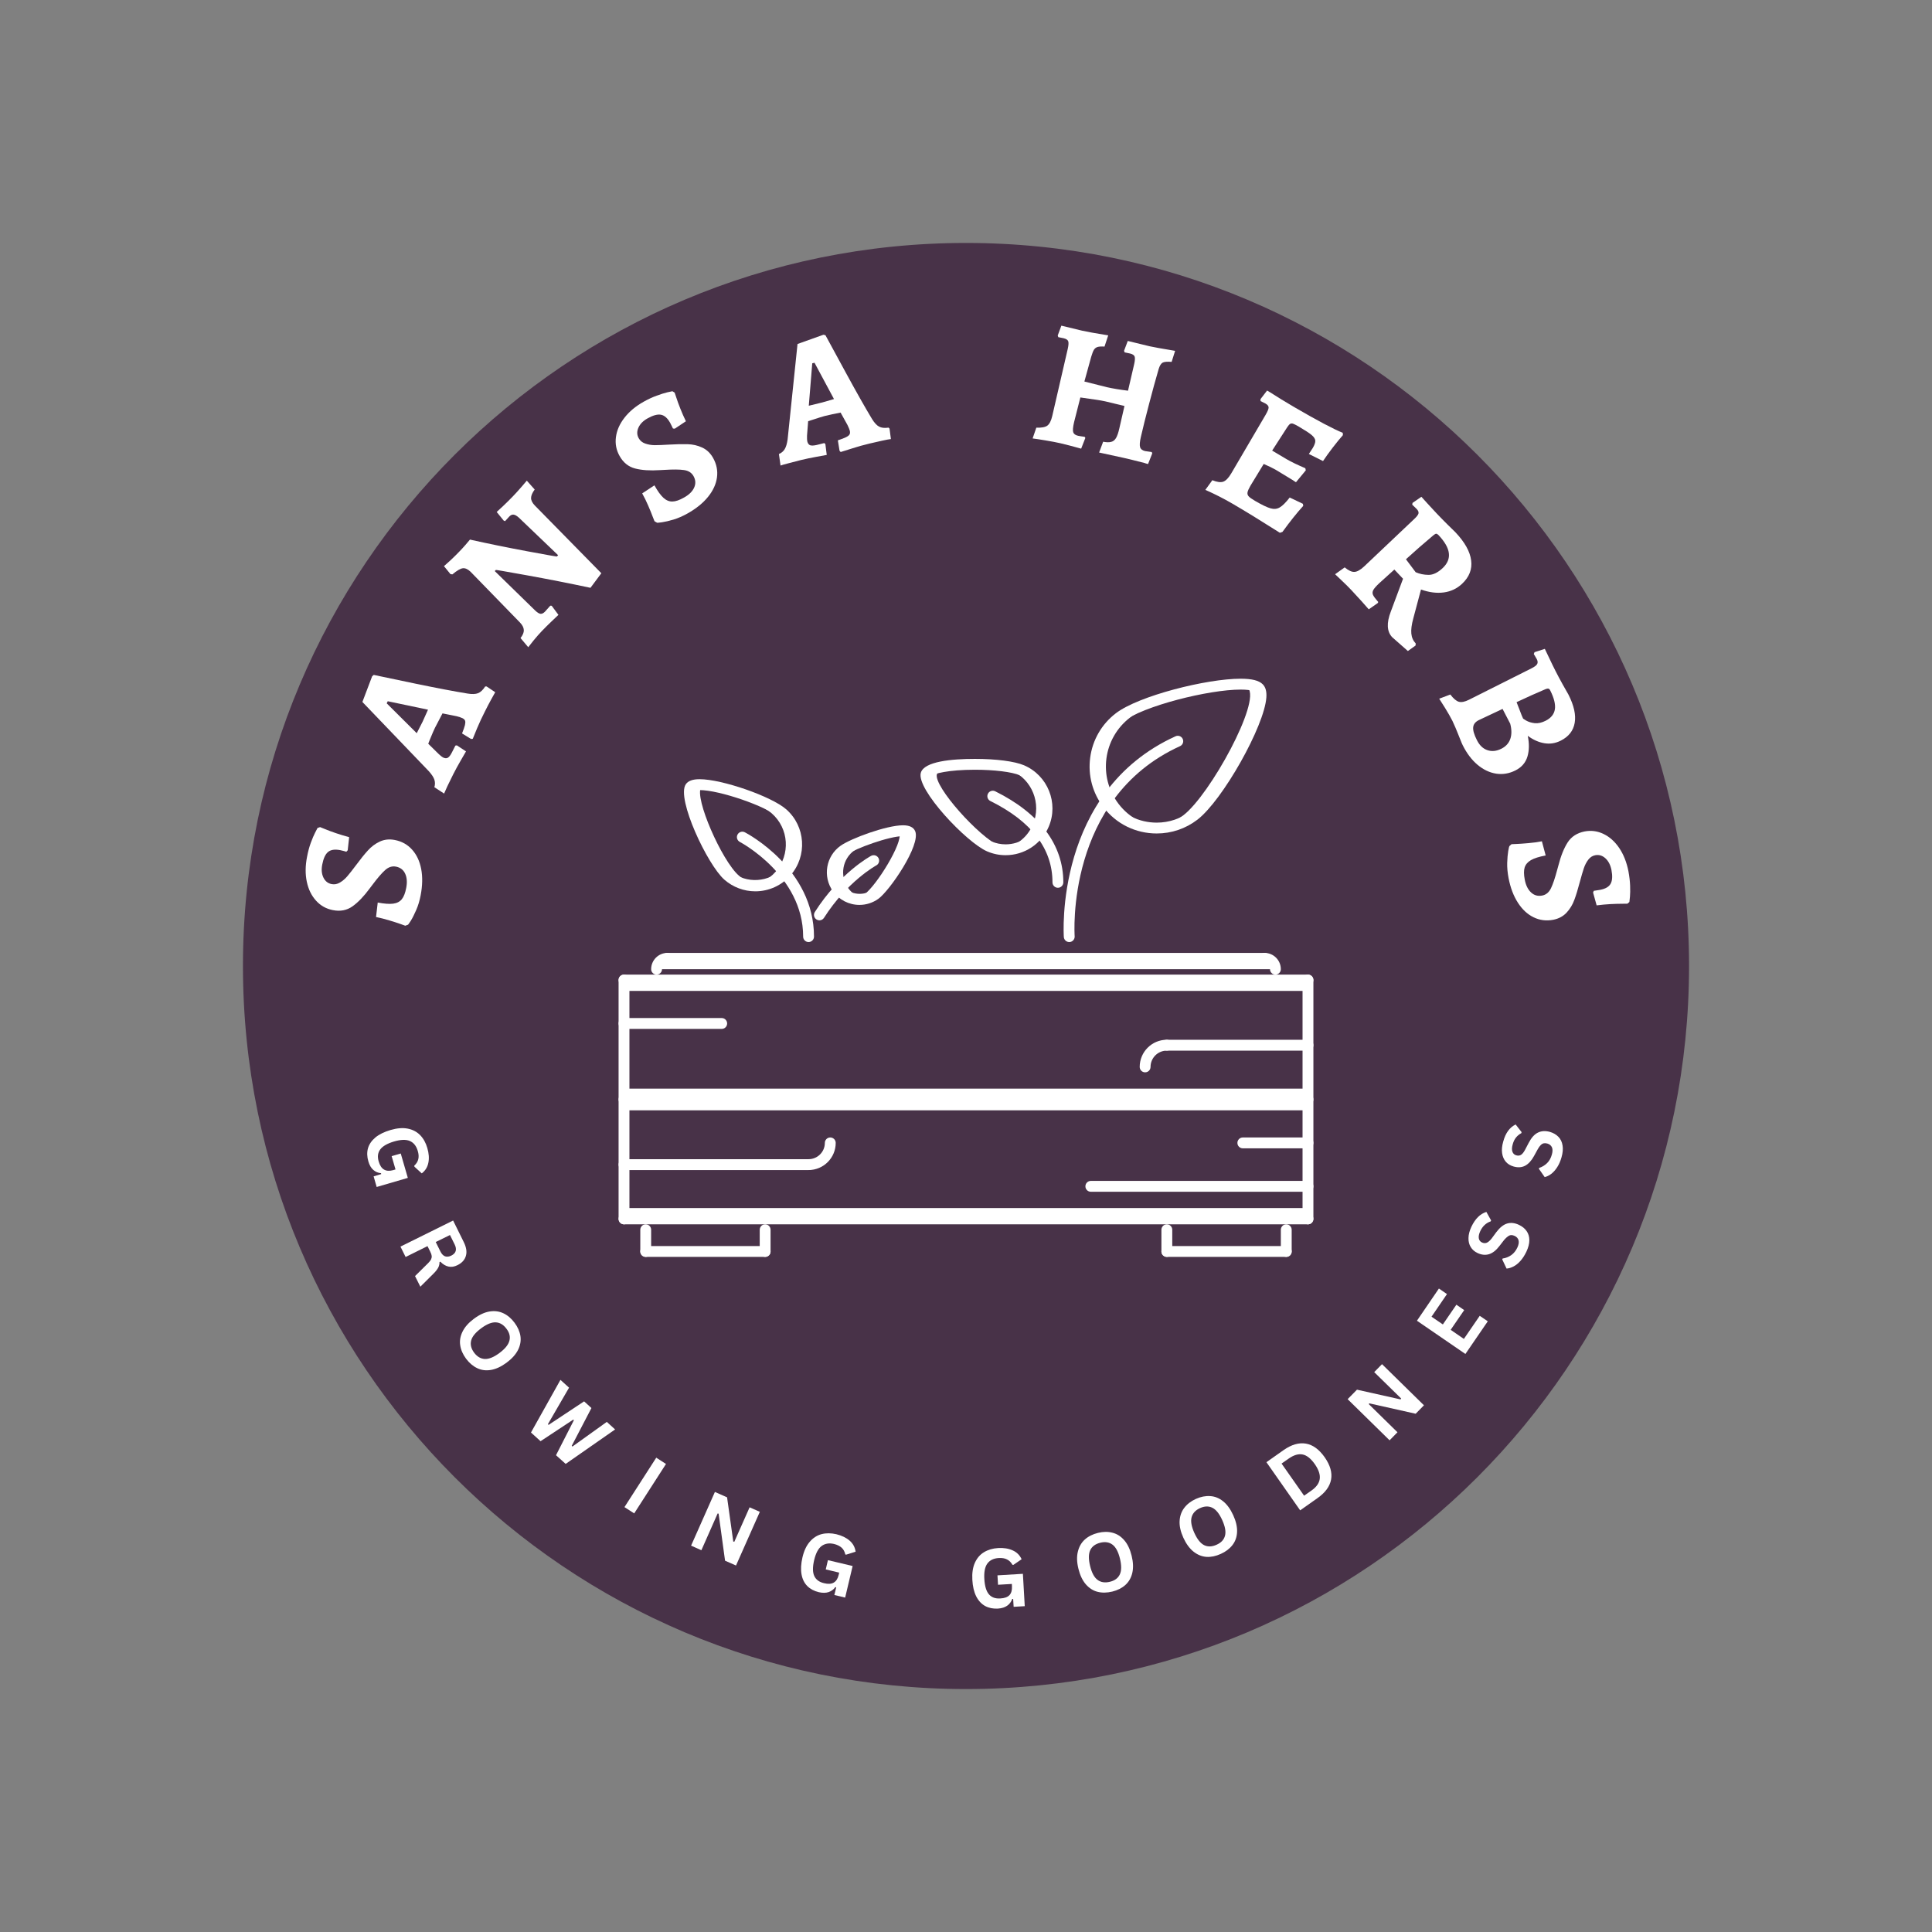 <?xml version="1.0" encoding="UTF-8"?> <svg xmlns="http://www.w3.org/2000/svg" xmlns:xlink="http://www.w3.org/1999/xlink" width="500" zoomAndPan="magnify" viewBox="0 0 375 375" height="500" preserveAspectRatio="xMidYMid meet" version="1.0"><rect x="0" y="0" width="375" height="375" fill="#808080" stroke="none"/><defs><g></g><clipPath id="c1a60c64d0"><path d="M 47.156 47.156 L 327.844 47.156 L 327.844 327.844 L 47.156 327.844 Z M 47.156 47.156 " clip-rule="nonzero"></path></clipPath><clipPath id="7478f52a4c"><path d="M 187.5 47.156 C 109.988 47.156 47.156 109.988 47.156 187.5 C 47.156 265.012 109.988 327.844 187.5 327.844 C 265.012 327.844 327.844 265.012 327.844 187.5 C 327.844 109.988 265.012 47.156 187.5 47.156 Z M 187.5 47.156 " clip-rule="nonzero"></path></clipPath><clipPath id="0374a5cc19"><path d="M 211 131.016 L 246 131.016 L 246 162 L 211 162 Z M 211 131.016 " clip-rule="nonzero"></path></clipPath><clipPath id="1a4699f529"><path d="M 120.055 189 L 255 189 L 255 192 L 120.055 192 Z M 120.055 189 " clip-rule="nonzero"></path></clipPath><clipPath id="dd95673e1a"><path d="M 120.055 235 L 255 235 L 255 238 L 120.055 238 Z M 120.055 235 " clip-rule="nonzero"></path></clipPath><clipPath id="4c3af2c046"><path d="M 120.055 189 L 123 189 L 123 238 L 120.055 238 Z M 120.055 189 " clip-rule="nonzero"></path></clipPath><clipPath id="e04ab287e6"><path d="M 120.055 212 L 255 212 L 255 215 L 120.055 215 Z M 120.055 212 " clip-rule="nonzero"></path></clipPath><clipPath id="6f83224ae2"><path d="M 120.055 197 L 142 197 L 142 200 L 120.055 200 Z M 120.055 197 " clip-rule="nonzero"></path></clipPath><clipPath id="c30993dd0b"><path d="M 120.055 224 L 158 224 L 158 228 L 120.055 228 Z M 120.055 224 " clip-rule="nonzero"></path></clipPath></defs><g clip-path="url(#c1a60c64d0)"><g clip-path="url(#7478f52a4c)"><path fill="#483248" d="M 47.156 47.156 L 327.844 47.156 L 327.844 327.844 L 47.156 327.844 Z M 47.156 47.156 " fill-opacity="1" fill-rule="nonzero"></path></g></g><path fill="#483248" d="M 151.906 157.875 C 155.242 160.805 155.566 165.879 152.641 169.215 C 149.715 172.551 144.637 172.883 141.301 169.953 C 137.965 167.023 132.629 154.84 133.977 152.828 C 135.32 150.816 148.566 154.949 151.906 157.875 Z M 151.906 157.875 " fill-opacity="1" fill-rule="nonzero"></path><path fill="#ffffff" d="M 151.906 157.875 C 148.949 155.285 138.262 151.762 134.898 152.375 C 139.371 152.867 147.316 155.699 149.797 157.875 C 153.137 160.805 153.461 165.879 150.535 169.215 C 149.18 170.758 147.359 171.629 145.469 171.859 C 148.062 172.227 150.785 171.332 152.641 169.215 C 155.566 165.879 155.242 160.805 151.906 157.875 Z M 151.906 157.875 " fill-opacity="1" fill-rule="nonzero"></path><path fill="#ffffff" d="M 143.406 169.953 C 140.074 167.023 134.738 154.84 136.086 152.828 C 136.238 152.598 136.566 152.457 137.008 152.375 C 135.457 152.207 134.324 152.312 133.977 152.828 C 132.629 154.84 137.965 167.023 141.301 169.953 C 143.09 171.523 145.383 172.129 147.574 171.859 C 146.082 171.648 144.625 171.023 143.406 169.953 Z M 143.406 169.953 " fill-opacity="1" fill-rule="nonzero"></path><path fill="#483248" d="M 169.855 173.621 C 167.48 175.301 164.191 174.734 162.512 172.359 C 160.832 169.984 161.395 166.699 163.77 165.016 C 166.145 163.336 175.898 159.977 176.66 161.734 C 177.422 163.492 172.23 171.938 169.855 173.621 Z M 169.855 173.621 " fill-opacity="1" fill-rule="nonzero"></path><path fill="#ffffff" d="M 176.66 161.734 C 176.434 161.211 175.402 161.148 174.016 161.352 C 174.277 161.434 174.473 161.547 174.555 161.734 C 175.316 163.492 170.121 171.938 167.746 173.621 C 167.137 174.051 166.465 174.328 165.777 174.473 C 167.148 174.746 168.625 174.492 169.855 173.621 C 172.23 171.938 177.422 163.492 176.66 161.734 Z M 176.66 161.734 " fill-opacity="1" fill-rule="nonzero"></path><path fill="#ffffff" d="M 164.617 172.359 C 162.938 169.984 163.5 166.699 165.879 165.016 C 167.547 163.836 172.848 161.836 176.121 161.352 C 173.91 160.68 165.895 163.516 163.77 165.016 C 161.395 166.699 160.832 169.984 162.512 172.359 C 163.762 174.125 165.898 174.887 167.887 174.473 C 166.613 174.215 165.426 173.504 164.617 172.359 Z M 164.617 172.359 " fill-opacity="1" fill-rule="nonzero"></path><path fill="#ffffff" d="M 247.555 188.121 C 247.555 186.957 246.613 186.012 245.445 186.012 L 129.547 186.012 C 128.383 186.012 127.441 186.957 127.441 188.121 L 127.441 190.227 L 247.555 190.227 Z M 247.555 188.121 " fill-opacity="1" fill-rule="nonzero"></path><path fill="#483248" d="M 121.121 190.227 L 253.875 190.227 L 253.875 213.406 L 121.121 213.406 Z M 121.121 190.227 " fill-opacity="1" fill-rule="nonzero"></path><path fill="#483248" d="M 121.121 213.406 L 253.875 213.406 L 253.875 236.586 L 121.121 236.586 Z M 121.121 213.406 " fill-opacity="1" fill-rule="nonzero"></path><path fill="#483248" d="M 231.777 158.262 C 226.539 162.273 219.031 161.285 215.012 156.043 C 210.996 150.801 211.988 143.297 217.23 139.277 C 222.473 135.262 241.801 131.016 244.352 133.562 C 246.895 136.105 237.02 154.242 231.777 158.262 Z M 231.777 158.262 " fill-opacity="1" fill-rule="nonzero"></path><path fill="#ffffff" d="M 244.352 133.562 C 243.695 132.91 241.934 132.707 239.594 132.828 C 240.855 132.902 241.809 133.129 242.242 133.562 C 244.785 136.105 234.914 154.242 229.668 158.262 C 227.816 159.68 225.676 160.441 223.512 160.645 C 226.371 160.883 229.32 160.141 231.777 158.262 C 237.02 154.242 246.895 136.105 244.352 133.562 Z M 244.352 133.562 " fill-opacity="1" fill-rule="nonzero"></path><path fill="#ffffff" d="M 217.121 156.043 C 213.105 150.801 214.098 143.297 219.34 139.277 C 223.238 136.293 234.918 133.184 241.699 132.828 C 235.578 132.473 221.574 135.949 217.23 139.277 C 211.988 143.297 210.996 150.801 215.012 156.043 C 217.609 159.43 221.664 161.012 225.621 160.645 C 222.379 160.371 219.258 158.828 217.121 156.043 Z M 217.121 156.043 " fill-opacity="1" fill-rule="nonzero"></path><path fill="#483248" d="M 198.352 149.512 C 202.434 151.262 204.324 155.984 202.578 160.062 C 200.832 164.141 196.109 166.035 192.027 164.289 C 187.945 162.539 179.09 152.621 179.742 150.289 C 180.395 147.957 194.27 147.77 198.352 149.512 Z M 198.352 149.512 " fill-opacity="1" fill-rule="nonzero"></path><path fill="#ffffff" d="M 198.352 149.512 C 196.375 148.668 192.102 148.285 188.145 148.367 C 191.43 148.438 194.617 148.82 196.242 149.512 C 200.328 151.262 202.219 155.984 200.473 160.062 C 199.32 162.758 196.859 164.469 194.156 164.836 C 197.633 165.289 201.133 163.445 202.578 160.062 C 204.324 155.984 202.434 151.262 198.352 149.512 Z M 198.352 149.512 " fill-opacity="1" fill-rule="nonzero"></path><path fill="#ffffff" d="M 194.133 164.289 C 190.055 162.539 181.195 152.621 181.848 150.289 C 182.188 149.09 186.039 148.461 190.254 148.367 C 185.305 148.266 180.137 148.891 179.742 150.289 C 179.09 152.621 187.945 162.539 192.027 164.289 C 193.414 164.883 194.867 165.027 196.262 164.836 C 195.547 164.746 194.828 164.586 194.133 164.289 Z M 194.133 164.289 " fill-opacity="1" fill-rule="nonzero"></path><path fill="#483248" d="M 125.332 236.586 L 148.516 236.586 L 148.516 242.906 L 125.332 242.906 Z M 125.332 236.586 " fill-opacity="1" fill-rule="nonzero"></path><path fill="#483248" d="M 226.48 236.586 L 249.66 236.586 L 249.66 242.906 L 226.48 242.906 Z M 226.48 236.586 " fill-opacity="1" fill-rule="nonzero"></path><path fill="#483248" d="M 127.441 188.121 L 247.555 188.121 L 247.555 190.227 L 127.441 190.227 Z M 127.441 188.121 " fill-opacity="1" fill-rule="nonzero"></path><path fill="#ffffff" d="M 121.121 190.227 L 253.875 190.227 L 253.875 192.336 L 121.121 192.336 Z M 121.121 190.227 " fill-opacity="1" fill-rule="nonzero"></path><path fill="#ffffff" d="M 121.121 211.301 L 253.875 211.301 L 253.875 213.406 L 121.121 213.406 Z M 121.121 211.301 " fill-opacity="1" fill-rule="nonzero"></path><path fill="#ffffff" d="M 121.121 213.406 L 253.875 213.406 L 253.875 215.512 L 121.121 215.512 Z M 121.121 213.406 " fill-opacity="1" fill-rule="nonzero"></path><path fill="#ffffff" d="M 121.121 234.48 L 253.875 234.48 L 253.875 236.586 L 121.121 236.586 Z M 121.121 234.48 " fill-opacity="1" fill-rule="nonzero"></path><path fill="#ffffff" d="M 207.539 182.852 C 206.992 182.852 206.531 182.434 206.488 181.879 C 206.469 181.598 204.598 153.625 228.172 142.91 C 228.703 142.668 229.324 142.902 229.566 143.43 C 229.809 143.961 229.574 144.586 229.043 144.828 C 206.797 154.941 208.57 181.449 208.59 181.719 C 208.633 182.297 208.199 182.805 207.621 182.852 C 207.594 182.852 207.566 182.852 207.539 182.852 Z M 207.539 182.852 " fill-opacity="1" fill-rule="nonzero"></path><g clip-path="url(#0374a5cc19)"><path fill="#ffffff" d="M 224.516 161.777 C 220.426 161.777 216.66 159.922 214.18 156.684 C 212.062 153.926 211.148 150.508 211.605 147.062 C 212.059 143.617 213.832 140.555 216.59 138.441 C 221.012 135.055 234.191 131.738 240.801 131.738 C 242.996 131.738 244.359 132.082 245.094 132.816 C 245.648 133.367 245.879 134.199 245.801 135.355 C 245.434 140.93 237.301 155.352 232.418 159.098 C 230.125 160.852 227.395 161.777 224.516 161.777 Z M 240.801 133.848 C 234.633 133.848 221.93 137.004 217.875 140.117 C 215.562 141.887 214.078 144.453 213.695 147.34 C 213.312 150.227 214.078 153.09 215.848 155.402 C 217.93 158.117 221.09 159.672 224.516 159.672 C 226.926 159.672 229.219 158.895 231.137 157.426 C 235.414 154.148 243.027 140.844 243.668 135.523 C 243.785 134.562 243.602 134.309 243.602 134.305 C 243.586 134.289 243.117 133.848 240.801 133.848 Z M 240.801 133.848 " fill-opacity="1" fill-rule="nonzero"></path></g><path fill="#ffffff" d="M 195.188 165.992 C 193.957 165.992 192.754 165.746 191.613 165.258 C 187.594 163.535 177.836 153.211 178.727 150.008 C 179.355 147.77 184.781 147.301 189.223 147.301 C 193.371 147.301 196.938 147.766 198.766 148.543 C 203.375 150.52 205.52 155.871 203.551 160.48 C 202.113 163.828 198.832 165.992 195.188 165.992 Z M 189.223 149.406 C 184.113 149.406 181.125 150.16 180.715 150.668 C 180.582 152.254 188.367 161.574 192.441 163.324 C 193.316 163.695 194.242 163.887 195.188 163.887 C 197.988 163.887 200.508 162.223 201.609 159.648 C 203.125 156.109 201.477 152 197.938 150.48 C 196.41 149.828 192.984 149.406 189.223 149.406 Z M 189.223 149.406 " fill-opacity="1" fill-rule="nonzero"></path><path fill="#ffffff" d="M 205.336 172.316 C 204.754 172.316 204.285 171.844 204.285 171.262 C 204.285 164.75 200.227 159.438 192.23 155.477 C 191.707 155.215 191.496 154.586 191.754 154.066 C 192.016 153.543 192.648 153.332 193.164 153.586 C 201.816 157.875 206.391 163.988 206.391 171.262 C 206.391 171.844 205.918 172.316 205.336 172.316 Z M 205.336 172.316 " fill-opacity="1" fill-rule="nonzero"></path><g clip-path="url(#1a4699f529)"><path fill="#ffffff" d="M 253.875 191.281 L 121.121 191.281 C 120.539 191.281 120.066 190.809 120.066 190.227 C 120.066 189.645 120.539 189.172 121.121 189.172 L 253.875 189.172 C 254.457 189.172 254.93 189.645 254.93 190.227 C 254.93 190.809 254.457 191.281 253.875 191.281 Z M 253.875 191.281 " fill-opacity="1" fill-rule="nonzero"></path></g><g clip-path="url(#dd95673e1a)"><path fill="#ffffff" d="M 253.875 237.641 L 121.121 237.641 C 120.539 237.641 120.066 237.168 120.066 236.586 C 120.066 236.004 120.539 235.531 121.121 235.531 L 253.875 235.531 C 254.457 235.531 254.93 236.004 254.93 236.586 C 254.93 237.168 254.457 237.641 253.875 237.641 Z M 253.875 237.641 " fill-opacity="1" fill-rule="nonzero"></path></g><g clip-path="url(#4c3af2c046)"><path fill="#ffffff" d="M 121.121 237.641 C 120.539 237.641 120.066 237.168 120.066 236.586 L 120.066 190.227 C 120.066 189.645 120.539 189.172 121.121 189.172 C 121.703 189.172 122.172 189.645 122.172 190.227 L 122.172 236.586 C 122.172 237.168 121.703 237.641 121.121 237.641 Z M 121.121 237.641 " fill-opacity="1" fill-rule="nonzero"></path></g><path fill="#ffffff" d="M 253.875 237.641 C 253.293 237.641 252.824 237.168 252.824 236.586 L 252.824 190.227 C 252.824 189.645 253.293 189.172 253.875 189.172 C 254.457 189.172 254.93 189.645 254.93 190.227 L 254.93 236.586 C 254.93 237.168 254.457 237.641 253.875 237.641 Z M 253.875 237.641 " fill-opacity="1" fill-rule="nonzero"></path><g clip-path="url(#e04ab287e6)"><path fill="#ffffff" d="M 253.875 214.461 L 121.121 214.461 C 120.539 214.461 120.066 213.988 120.066 213.406 C 120.066 212.824 120.539 212.352 121.121 212.352 L 253.875 212.352 C 254.457 212.352 254.93 212.824 254.93 213.406 C 254.93 213.988 254.457 214.461 253.875 214.461 Z M 253.875 214.461 " fill-opacity="1" fill-rule="nonzero"></path></g><g clip-path="url(#6f83224ae2)"><path fill="#ffffff" d="M 140.086 199.711 L 121.121 199.711 C 120.539 199.711 120.066 199.238 120.066 198.656 C 120.066 198.074 120.539 197.602 121.121 197.602 L 140.086 197.602 C 140.668 197.602 141.137 198.074 141.137 198.656 C 141.137 199.238 140.668 199.711 140.086 199.711 Z M 140.086 199.711 " fill-opacity="1" fill-rule="nonzero"></path></g><path fill="#ffffff" d="M 253.875 203.926 L 226.48 203.926 C 225.898 203.926 225.43 203.453 225.43 202.871 C 225.43 202.289 225.898 201.816 226.48 201.816 L 253.875 201.816 C 254.457 201.816 254.93 202.289 254.93 202.871 C 254.93 203.453 254.457 203.926 253.875 203.926 Z M 253.875 203.926 " fill-opacity="1" fill-rule="nonzero"></path><path fill="#ffffff" d="M 222.266 208.137 C 221.684 208.137 221.215 207.668 221.215 207.086 C 221.215 204.18 223.578 201.816 226.48 201.816 C 227.062 201.816 227.535 202.289 227.535 202.871 C 227.535 203.453 227.062 203.926 226.48 203.926 C 224.738 203.926 223.32 205.34 223.32 207.086 C 223.32 207.668 222.852 208.137 222.266 208.137 Z M 222.266 208.137 " fill-opacity="1" fill-rule="nonzero"></path><g clip-path="url(#c30993dd0b)"><path fill="#ffffff" d="M 156.941 227.105 L 121.121 227.105 C 120.539 227.105 120.066 226.633 120.066 226.051 C 120.066 225.469 120.539 224.996 121.121 224.996 L 156.941 224.996 C 157.523 224.996 157.996 225.469 157.996 226.051 C 157.996 226.633 157.523 227.105 156.941 227.105 Z M 156.941 227.105 " fill-opacity="1" fill-rule="nonzero"></path></g><path fill="#ffffff" d="M 156.941 227.105 C 156.359 227.105 155.891 226.633 155.891 226.051 C 155.891 225.469 156.359 224.996 156.941 224.996 C 158.688 224.996 160.102 223.578 160.102 221.836 C 160.102 221.254 160.574 220.781 161.156 220.781 C 161.738 220.781 162.211 221.254 162.211 221.836 C 162.211 224.742 159.848 227.105 156.941 227.105 Z M 156.941 227.105 " fill-opacity="1" fill-rule="nonzero"></path><path fill="#ffffff" d="M 253.875 231.32 L 211.73 231.32 C 211.148 231.32 210.676 230.848 210.676 230.266 C 210.676 229.684 211.148 229.211 211.73 229.211 L 253.875 229.211 C 254.457 229.211 254.93 229.684 254.93 230.266 C 254.93 230.848 254.457 231.32 253.875 231.32 Z M 253.875 231.32 " fill-opacity="1" fill-rule="nonzero"></path><path fill="#ffffff" d="M 253.875 222.891 L 241.234 222.891 C 240.648 222.891 240.18 222.418 240.18 221.836 C 240.18 221.254 240.648 220.781 241.234 220.781 L 253.875 220.781 C 254.457 220.781 254.93 221.254 254.93 221.836 C 254.93 222.418 254.457 222.891 253.875 222.891 Z M 253.875 222.891 " fill-opacity="1" fill-rule="nonzero"></path><path fill="#ffffff" d="M 125.332 243.961 C 124.75 243.961 124.281 243.488 124.281 242.906 L 124.281 238.695 C 124.281 238.113 124.75 237.641 125.332 237.641 C 125.918 237.641 126.387 238.113 126.387 238.695 L 126.387 242.906 C 126.387 243.488 125.918 243.961 125.332 243.961 Z M 125.332 243.961 " fill-opacity="1" fill-rule="nonzero"></path><path fill="#ffffff" d="M 148.516 243.961 L 125.332 243.961 C 124.75 243.961 124.281 243.488 124.281 242.906 C 124.281 242.324 124.75 241.855 125.332 241.855 L 148.516 241.855 C 149.098 241.855 149.566 242.324 149.566 242.906 C 149.566 243.488 149.098 243.961 148.516 243.961 Z M 148.516 243.961 " fill-opacity="1" fill-rule="nonzero"></path><path fill="#ffffff" d="M 148.516 243.961 C 147.93 243.961 147.461 243.488 147.461 242.906 L 147.461 238.695 C 147.461 238.113 147.93 237.641 148.516 237.641 C 149.098 237.641 149.566 238.113 149.566 238.695 L 149.566 242.906 C 149.566 243.488 149.098 243.961 148.516 243.961 Z M 148.516 243.961 " fill-opacity="1" fill-rule="nonzero"></path><path fill="#ffffff" d="M 226.48 243.961 C 225.898 243.961 225.43 243.488 225.43 242.906 L 225.43 238.695 C 225.43 238.113 225.898 237.641 226.48 237.641 C 227.062 237.641 227.535 238.113 227.535 238.695 L 227.535 242.906 C 227.535 243.488 227.062 243.961 226.48 243.961 Z M 226.48 243.961 " fill-opacity="1" fill-rule="nonzero"></path><path fill="#ffffff" d="M 249.66 243.961 L 226.48 243.961 C 225.898 243.961 225.43 243.488 225.43 242.906 C 225.43 242.324 225.898 241.855 226.48 241.855 L 249.66 241.855 C 250.242 241.855 250.715 242.324 250.715 242.906 C 250.715 243.488 250.242 243.961 249.66 243.961 Z M 249.66 243.961 " fill-opacity="1" fill-rule="nonzero"></path><path fill="#ffffff" d="M 249.66 243.961 C 249.078 243.961 248.609 243.488 248.609 242.906 L 248.609 238.695 C 248.609 238.113 249.078 237.641 249.66 237.641 C 250.242 237.641 250.715 238.113 250.715 238.695 L 250.715 242.906 C 250.715 243.488 250.242 243.961 249.66 243.961 Z M 249.66 243.961 " fill-opacity="1" fill-rule="nonzero"></path><path fill="#ffffff" d="M 245.445 187.066 L 129.547 187.066 C 128.965 187.066 128.496 186.594 128.496 186.012 C 128.496 185.43 128.965 184.957 129.547 184.957 L 245.445 184.957 C 246.031 184.957 246.5 185.43 246.5 186.012 C 246.5 186.594 246.031 187.066 245.445 187.066 Z M 245.445 187.066 " fill-opacity="1" fill-rule="nonzero"></path><path fill="#ffffff" d="M 127.441 189.172 C 126.859 189.172 126.387 188.703 126.387 188.121 C 126.387 186.375 127.805 184.957 129.547 184.957 C 130.129 184.957 130.602 185.43 130.602 186.012 C 130.602 186.594 130.129 187.066 129.547 187.066 C 128.969 187.066 128.496 187.539 128.496 188.121 C 128.496 188.703 128.023 189.172 127.441 189.172 Z M 127.441 189.172 " fill-opacity="1" fill-rule="nonzero"></path><path fill="#ffffff" d="M 247.555 189.172 C 246.973 189.172 246.504 188.703 246.504 188.121 C 246.504 187.539 246.031 187.066 245.449 187.066 C 244.867 187.066 244.395 186.594 244.395 186.012 C 244.395 185.43 244.867 184.957 245.449 184.957 C 247.191 184.957 248.609 186.375 248.609 188.121 C 248.609 188.703 248.137 189.172 247.555 189.172 Z M 247.555 189.172 " fill-opacity="1" fill-rule="nonzero"></path><path fill="#ffffff" d="M 146.602 173.004 C 144.395 173.004 142.266 172.203 140.602 170.746 C 137.316 167.859 131.25 155.008 133.102 152.242 C 133.551 151.57 134.43 151.242 135.793 151.242 C 140.148 151.242 149.73 154.574 152.598 157.082 C 156.367 160.387 156.738 166.145 153.434 169.91 C 151.711 171.879 149.219 173.004 146.602 173.004 Z M 135.793 153.352 C 135.008 153.352 134.789 153.488 134.785 153.488 C 134.164 154.961 138.66 166.234 141.996 169.164 C 144.781 171.605 149.406 171.301 151.848 168.52 C 154.391 165.629 154.102 161.203 151.211 158.664 C 148.715 156.48 139.637 153.352 135.793 153.352 Z M 135.793 153.352 " fill-opacity="1" fill-rule="nonzero"></path><path fill="#ffffff" d="M 156.941 182.852 C 156.359 182.852 155.891 182.379 155.891 181.797 C 155.891 169.934 143.727 163.484 143.602 163.418 C 143.086 163.148 142.883 162.516 143.152 161.996 C 143.422 161.48 144.055 161.281 144.574 161.547 C 145.121 161.832 157.996 168.664 157.996 181.797 C 157.996 182.379 157.523 182.852 156.941 182.852 Z M 156.941 182.852 " fill-opacity="1" fill-rule="nonzero"></path><path fill="#ffffff" d="M 166.816 175.641 C 164.766 175.641 162.836 174.645 161.652 172.969 C 159.637 170.121 160.316 166.168 163.16 164.156 C 165.176 162.734 172.055 160.188 175.281 160.188 C 176.516 160.188 177.305 160.566 177.629 161.316 C 178.789 163.992 172.676 172.914 170.461 174.48 C 169.387 175.238 168.129 175.641 166.816 175.641 Z M 175.281 162.293 C 172.598 162.293 166.098 164.66 164.379 165.875 C 162.484 167.219 162.031 169.855 163.371 171.754 C 164.664 173.582 167.414 174.059 169.246 172.762 C 171.422 171.219 175.57 164.129 175.688 162.32 C 175.598 162.305 175.465 162.293 175.281 162.293 Z M 175.281 162.293 " fill-opacity="1" fill-rule="nonzero"></path><path fill="#ffffff" d="M 159.051 178.637 C 158.855 178.637 158.66 178.582 158.484 178.473 C 157.992 178.16 157.848 177.508 158.16 177.016 C 162.996 169.43 168.844 166.25 169.09 166.117 C 169.605 165.844 170.242 166.039 170.516 166.551 C 170.789 167.062 170.598 167.703 170.082 167.977 C 170.027 168.004 164.457 171.055 159.938 178.148 C 159.738 178.465 159.398 178.637 159.051 178.637 Z M 159.051 178.637 " fill-opacity="1" fill-rule="nonzero"></path><g fill="#ffffff" fill-opacity="1"><g transform="translate(79.77, 181.197)"><g><path d="M 1.875 -7.406 C 1.676 -6.363 1.391 -5.414 1.016 -4.562 C 0.648 -3.719 0.301 -3.023 -0.031 -2.484 C -0.375 -1.953 -0.562 -1.691 -0.594 -1.703 L -1.109 -1.516 C -1.266 -1.566 -1.598 -1.688 -2.109 -1.875 C -2.629 -2.062 -3.328 -2.285 -4.203 -2.547 C -5.086 -2.816 -5.945 -3.035 -6.781 -3.203 L -6.453 -6.016 C -5.18 -5.773 -4.18 -5.703 -3.453 -5.797 C -2.734 -5.891 -2.176 -6.176 -1.781 -6.656 C -1.395 -7.133 -1.109 -7.867 -0.922 -8.859 C -0.711 -9.953 -0.781 -10.867 -1.125 -11.609 C -1.469 -12.359 -2.062 -12.816 -2.906 -12.984 C -3.656 -13.129 -4.359 -12.906 -5.016 -12.312 C -5.672 -11.727 -6.488 -10.781 -7.469 -9.469 C -7.539 -9.383 -7.723 -9.145 -8.016 -8.75 C -9.141 -7.219 -10.25 -6.062 -11.344 -5.281 C -12.445 -4.5 -13.723 -4.254 -15.172 -4.547 C -16.461 -4.797 -17.547 -5.406 -18.422 -6.375 C -19.305 -7.344 -19.906 -8.566 -20.219 -10.047 C -20.531 -11.535 -20.516 -13.148 -20.172 -14.891 C -19.984 -15.898 -19.738 -16.812 -19.438 -17.625 C -19.133 -18.445 -18.859 -19.098 -18.609 -19.578 C -18.359 -20.066 -18.203 -20.367 -18.141 -20.484 L -17.641 -20.656 C -17.516 -20.602 -17.18 -20.469 -16.641 -20.25 C -16.109 -20.031 -15.422 -19.773 -14.578 -19.484 C -13.742 -19.203 -12.883 -18.941 -12 -18.703 L -12.281 -16.156 L -12.547 -15.875 C -12.617 -15.895 -12.758 -15.938 -12.969 -16 C -13.176 -16.062 -13.438 -16.125 -13.75 -16.188 C -14.781 -16.383 -15.555 -16.27 -16.078 -15.844 C -16.609 -15.414 -16.988 -14.602 -17.219 -13.406 C -17.414 -12.438 -17.344 -11.594 -17 -10.875 C -16.656 -10.156 -16.117 -9.727 -15.391 -9.594 C -14.848 -9.488 -14.316 -9.586 -13.797 -9.891 C -13.273 -10.203 -12.801 -10.602 -12.375 -11.094 C -11.945 -11.594 -11.367 -12.328 -10.641 -13.297 C -9.797 -14.441 -9.039 -15.379 -8.375 -16.109 C -7.719 -16.848 -6.945 -17.426 -6.062 -17.844 C -5.176 -18.258 -4.203 -18.363 -3.141 -18.156 C -1.785 -17.895 -0.664 -17.27 0.219 -16.281 C 1.102 -15.301 1.691 -14.047 1.984 -12.516 C 2.273 -10.992 2.238 -9.289 1.875 -7.406 Z M 1.875 -7.406 "></path></g></g></g><g fill="#ffffff" fill-opacity="1"><g transform="translate(86.263, 153.672)"><g><path d="M 5.172 -10.234 L 3.422 -11.312 C 3.711 -12.039 3.898 -12.582 3.984 -12.938 C 4.066 -13.301 4.078 -13.578 4.016 -13.766 C 3.953 -13.961 3.785 -14.129 3.516 -14.266 C 3.266 -14.391 2.879 -14.52 2.359 -14.656 L -0.375 -15.203 C -0.938 -14.148 -1.426 -13.211 -1.844 -12.391 C -2.031 -12.016 -2.375 -11.219 -2.875 -10 L -3.141 -9.312 L -1.141 -7.344 C -0.754 -6.977 -0.469 -6.75 -0.281 -6.656 C 0.094 -6.469 0.406 -6.445 0.656 -6.594 C 0.914 -6.738 1.18 -7.082 1.453 -7.625 L 2.125 -8.953 L 2.406 -9 L 4.188 -7.828 C 4.02 -7.547 3.672 -6.941 3.141 -6.016 C 2.609 -5.098 2.133 -4.227 1.719 -3.406 C 1.281 -2.539 0.895 -1.754 0.562 -1.047 C 0.238 -0.348 0.031 0.117 -0.062 0.359 L -1.953 -0.875 C -1.797 -1.383 -1.797 -1.875 -1.953 -2.344 C -2.109 -2.812 -2.469 -3.359 -3.031 -3.984 L -15.922 -17.422 L -14.031 -22.406 L -13.719 -22.672 C -12.383 -22.379 -9.648 -21.805 -5.516 -20.953 C -1.379 -20.098 1.969 -19.461 4.531 -19.047 C 5.383 -18.91 6.051 -18.938 6.531 -19.125 C 7.02 -19.32 7.477 -19.754 7.906 -20.422 L 8.172 -20.438 L 9.859 -19.312 C 9.703 -19.051 9.426 -18.555 9.031 -17.828 C 8.633 -17.098 8.242 -16.348 7.859 -15.578 C 7.305 -14.492 6.801 -13.41 6.344 -12.328 C 5.895 -11.254 5.613 -10.566 5.5 -10.266 Z M -4.234 -13.594 C -4.129 -13.812 -3.781 -14.586 -3.188 -15.922 L -11 -17.562 L -11.203 -17.156 L -5.375 -11.359 Z M -4.234 -13.594 "></path></g></g></g><g fill="#ffffff" fill-opacity="1"><g transform="translate(101.236, 126.546)"><g><path d="M 13.375 -12.453 C 9.219 -13.336 5.113 -14.145 1.062 -14.875 C -2.988 -15.602 -5.004 -15.953 -4.984 -15.922 L -5.203 -15.703 L 2.625 -8.062 C 3.051 -7.656 3.398 -7.438 3.672 -7.406 C 3.953 -7.375 4.242 -7.516 4.547 -7.828 L 5.578 -8.984 L 5.844 -8.969 L 7.156 -7.203 C 6.926 -6.984 6.488 -6.566 5.844 -5.953 C 5.207 -5.348 4.586 -4.734 3.984 -4.109 C 3.453 -3.555 2.906 -2.938 2.344 -2.25 C 1.789 -1.562 1.441 -1.117 1.297 -0.922 L -0.203 -2.703 C 0.242 -3.266 0.457 -3.781 0.438 -4.25 C 0.414 -4.727 0.172 -5.211 -0.297 -5.703 L -9.891 -15.562 C -10.422 -16.07 -10.922 -16.301 -11.391 -16.25 C -11.867 -16.195 -12.547 -15.801 -13.422 -15.062 L -13.797 -15.109 L -15.062 -16.656 C -14.852 -16.832 -14.445 -17.195 -13.844 -17.75 C -13.238 -18.312 -12.688 -18.852 -12.188 -19.375 C -11.758 -19.812 -11.32 -20.285 -10.875 -20.797 C -10.426 -21.316 -10.141 -21.656 -10.016 -21.812 C -6.473 -21.02 -2.77 -20.266 1.094 -19.547 C 4.969 -18.828 6.891 -18.488 6.859 -18.531 L 7.094 -18.781 L -0.531 -26.078 C -0.926 -26.43 -1.266 -26.625 -1.547 -26.656 C -1.836 -26.695 -2.117 -26.57 -2.391 -26.281 L -3.203 -25.391 L -3.469 -25.5 L -4.828 -27.172 C -4.598 -27.379 -4.164 -27.781 -3.531 -28.375 C -2.906 -28.969 -2.285 -29.582 -1.672 -30.219 C -1.191 -30.719 -0.664 -31.297 -0.094 -31.953 C 0.477 -32.609 0.848 -33.039 1.016 -33.25 L 2.547 -31.531 C 2.086 -30.906 1.852 -30.359 1.844 -29.891 C 1.844 -29.422 2.086 -28.93 2.578 -28.422 L 15.484 -15.281 Z M 13.375 -12.453 "></path></g></g></g><g fill="#ffffff" fill-opacity="1"><g transform="translate(126.602, 103.016)"><g><path d="M 6.859 -3.359 C 5.93 -2.836 5.023 -2.441 4.141 -2.172 C 3.266 -1.91 2.508 -1.734 1.875 -1.641 C 1.25 -1.555 0.93 -1.531 0.922 -1.562 L 0.438 -1.844 C 0.375 -1.988 0.242 -2.316 0.047 -2.828 C -0.141 -3.336 -0.414 -4.016 -0.781 -4.859 C -1.145 -5.711 -1.535 -6.508 -1.953 -7.25 L 0.422 -8.812 C 1.047 -7.688 1.629 -6.879 2.172 -6.391 C 2.711 -5.898 3.289 -5.66 3.906 -5.672 C 4.531 -5.68 5.281 -5.938 6.156 -6.438 C 7.133 -6.977 7.789 -7.617 8.125 -8.359 C 8.469 -9.109 8.43 -9.852 8.016 -10.594 C 7.641 -11.27 7.016 -11.664 6.141 -11.781 C 5.273 -11.906 4.023 -11.914 2.391 -11.812 C 2.273 -11.82 1.977 -11.805 1.5 -11.766 C -0.414 -11.641 -2.02 -11.742 -3.312 -12.078 C -4.613 -12.41 -5.625 -13.223 -6.344 -14.516 C -6.988 -15.66 -7.223 -16.883 -7.047 -18.188 C -6.879 -19.488 -6.328 -20.738 -5.391 -21.938 C -4.461 -23.133 -3.227 -24.164 -1.688 -25.031 C -0.801 -25.531 0.051 -25.926 0.875 -26.219 C 1.695 -26.52 2.367 -26.734 2.891 -26.859 C 3.422 -26.984 3.758 -27.055 3.906 -27.078 L 4.344 -26.812 C 4.395 -26.688 4.508 -26.348 4.688 -25.797 C 4.863 -25.242 5.113 -24.555 5.438 -23.734 C 5.758 -22.91 6.125 -22.082 6.531 -21.25 L 4.375 -19.812 L 4.016 -19.844 C 3.973 -19.906 3.91 -20.035 3.828 -20.234 C 3.742 -20.43 3.625 -20.672 3.469 -20.953 C 2.957 -21.867 2.363 -22.391 1.688 -22.516 C 1.02 -22.641 0.156 -22.406 -0.906 -21.812 C -1.77 -21.332 -2.363 -20.727 -2.688 -20 C -3.008 -19.27 -2.988 -18.586 -2.625 -17.953 C -2.352 -17.461 -1.93 -17.117 -1.359 -16.922 C -0.797 -16.723 -0.188 -16.617 0.469 -16.609 C 1.125 -16.609 2.055 -16.645 3.266 -16.719 C 4.68 -16.801 5.879 -16.828 6.859 -16.797 C 7.848 -16.773 8.785 -16.562 9.672 -16.156 C 10.566 -15.75 11.281 -15.07 11.812 -14.125 C 12.488 -12.914 12.738 -11.656 12.562 -10.344 C 12.383 -9.039 11.805 -7.785 10.828 -6.578 C 9.848 -5.367 8.523 -4.297 6.859 -3.359 Z M 6.859 -3.359 "></path></g></g></g><g fill="#ffffff" fill-opacity="1"><g transform="translate(151.798, 90.174)"><g><path d="M 11.156 -2.688 L 10.828 -4.703 C 11.578 -4.953 12.113 -5.16 12.438 -5.328 C 12.77 -5.492 12.988 -5.664 13.094 -5.844 C 13.195 -6.02 13.219 -6.254 13.156 -6.547 C 13.094 -6.805 12.941 -7.18 12.703 -7.672 L 11.359 -10.094 C 10.18 -9.863 9.145 -9.641 8.25 -9.422 C 7.844 -9.316 7.008 -9.055 5.75 -8.641 L 5.062 -8.422 L 4.844 -5.609 C 4.832 -5.086 4.848 -4.723 4.891 -4.516 C 4.992 -4.109 5.18 -3.852 5.453 -3.75 C 5.723 -3.656 6.156 -3.676 6.75 -3.812 L 8.188 -4.172 L 8.406 -3.984 L 8.672 -1.875 C 8.359 -1.812 7.676 -1.688 6.625 -1.5 C 5.582 -1.312 4.609 -1.109 3.703 -0.891 C 2.766 -0.66 1.922 -0.441 1.172 -0.234 C 0.422 -0.035 -0.066 0.102 -0.297 0.188 L -0.609 -2.047 C -0.109 -2.266 0.266 -2.582 0.516 -3 C 0.773 -3.426 0.961 -4.055 1.078 -4.891 L 3 -23.406 L 8.031 -25.203 L 8.422 -25.109 C 9.066 -23.91 10.398 -21.457 12.422 -17.75 C 14.441 -14.039 16.117 -11.078 17.453 -8.859 C 17.91 -8.117 18.363 -7.625 18.812 -7.375 C 19.27 -7.125 19.891 -7.055 20.672 -7.172 L 20.859 -6.984 L 21.125 -4.953 C 20.812 -4.922 20.25 -4.816 19.438 -4.641 C 18.625 -4.461 17.801 -4.273 16.969 -4.078 C 15.781 -3.797 14.629 -3.473 13.516 -3.109 C 12.41 -2.754 11.695 -2.531 11.375 -2.438 Z M 7.625 -12.016 C 7.863 -12.066 8.68 -12.301 10.078 -12.719 L 6.297 -19.766 L 5.859 -19.656 L 5.188 -11.422 Z M 7.625 -12.016 "></path></g></g></g><g fill="#ffffff" fill-opacity="1"><g transform="translate(183.071, 84.706)"><g></g></g></g><g fill="#ffffff" fill-opacity="1"><g transform="translate(199.181, 84.506)"><g><path d="M 1.969 -1.5 C 2.977 -1.457 3.691 -1.586 4.109 -1.891 C 4.523 -2.203 4.844 -2.828 5.062 -3.766 L 8.078 -16.828 C 8.234 -17.535 8.258 -18.02 8.156 -18.281 C 8.051 -18.551 7.75 -18.742 7.25 -18.859 L 6.234 -19.062 L 6.125 -19.391 L 6.828 -21.297 L 10.828 -20.328 C 11.703 -20.129 13.398 -19.82 15.922 -19.406 L 15.203 -17.234 C 14.598 -17.273 14.148 -17.25 13.859 -17.156 C 13.566 -17.07 13.332 -16.895 13.156 -16.625 C 12.988 -16.352 12.812 -15.898 12.625 -15.266 L 11.297 -10.453 L 15.703 -9.344 C 16.879 -9.082 18.234 -8.859 19.766 -8.672 L 20.969 -13.859 C 21.125 -14.566 21.148 -15.051 21.047 -15.312 C 20.941 -15.582 20.645 -15.773 20.156 -15.891 L 19.109 -16.109 L 19 -16.422 L 19.719 -18.328 L 23.953 -17.297 C 24.691 -17.129 26.344 -16.832 28.906 -16.406 L 28.234 -14.266 C 27.367 -14.336 26.781 -14.285 26.469 -14.109 C 26.164 -13.93 25.914 -13.523 25.719 -12.891 C 25.145 -10.93 24.523 -8.676 23.859 -6.125 C 23.191 -3.582 22.66 -1.445 22.266 0.281 C 22.047 1.227 21.992 1.895 22.109 2.281 C 22.223 2.664 22.547 2.922 23.078 3.047 C 23.336 3.098 23.77 3.16 24.375 3.234 L 24.469 3.5 L 23.656 5.562 C 23.344 5.488 23.113 5.422 22.969 5.359 C 21.27 4.922 19.891 4.582 18.828 4.344 L 14.156 3.328 L 14.938 1.234 C 15.582 1.359 16.098 1.367 16.484 1.266 C 16.879 1.172 17.195 0.922 17.438 0.516 C 17.676 0.109 17.891 -0.508 18.078 -1.344 L 19.078 -5.703 L 15.391 -6.594 C 14.891 -6.707 14.203 -6.828 13.328 -6.953 C 12.461 -7.086 11.523 -7.223 10.516 -7.359 L 9.297 -2.562 C 9.078 -1.633 9.02 -0.988 9.125 -0.625 C 9.238 -0.27 9.555 -0.035 10.078 0.078 C 10.297 0.129 10.723 0.195 11.359 0.281 L 11.484 0.5 L 10.672 2.578 C 9.066 2.129 7.727 1.781 6.656 1.531 C 5.883 1.352 4.93 1.172 3.797 0.984 C 2.672 0.797 1.82 0.664 1.25 0.594 Z M 1.969 -1.5 "></path></g></g></g><g fill="#ffffff" fill-opacity="1"><g transform="translate(232.987, 94.132)"><g><path d="M 19.969 4.062 C 18.738 5.414 17.395 7.098 15.938 9.109 L 15.438 9.281 C 11.707 6.914 8.645 5.035 6.25 3.641 C 4.57 2.66 2.812 1.766 0.969 0.953 L 2.328 -0.922 C 3.242 -0.555 3.953 -0.461 4.453 -0.641 C 4.961 -0.828 5.477 -1.363 6 -2.25 L 12.672 -13.625 C 13.055 -14.281 13.25 -14.75 13.25 -15.031 C 13.25 -15.312 13.051 -15.566 12.656 -15.797 C 12.395 -15.941 12.07 -16.102 11.688 -16.281 L 11.672 -16.656 L 12.953 -18.328 L 13.562 -17.969 C 14.926 -17.082 16.508 -16.113 18.312 -15.062 C 22.758 -12.477 25.867 -10.832 27.641 -10.125 L 27.672 -9.672 C 27.086 -9.016 26.43 -8.211 25.703 -7.266 C 24.984 -6.328 24.352 -5.453 23.812 -4.641 L 21.062 -6.016 L 21.828 -7.188 C 22.172 -7.781 22.332 -8.25 22.312 -8.594 C 22.289 -8.945 22.051 -9.316 21.594 -9.703 C 21.133 -10.086 20.305 -10.629 19.109 -11.328 C 18.586 -11.629 18.219 -11.816 18 -11.891 C 17.781 -11.961 17.594 -11.953 17.438 -11.859 C 17.281 -11.766 17.098 -11.562 16.891 -11.25 L 13.938 -6.672 L 16.75 -5 C 17.164 -4.758 17.703 -4.477 18.359 -4.156 C 19.016 -3.844 19.688 -3.539 20.375 -3.25 L 20.469 -2.844 L 18.562 -0.531 C 18.301 -0.688 18.102 -0.816 17.969 -0.922 C 16.594 -1.773 15.492 -2.441 14.672 -2.922 C 14.066 -3.273 13.273 -3.66 12.297 -4.078 L 9.719 0.156 C 9.395 0.719 9.207 1.145 9.156 1.438 C 9.102 1.738 9.18 2 9.391 2.219 C 9.598 2.445 10.008 2.738 10.625 3.094 C 11.945 3.863 12.941 4.344 13.609 4.531 C 14.285 4.727 14.883 4.672 15.406 4.359 C 15.938 4.055 16.582 3.414 17.344 2.438 L 19.906 3.656 Z M 19.969 4.062 "></path></g></g></g><g fill="#ffffff" fill-opacity="1"><g transform="translate(258.376, 110.364)"><g><path d="M 11.844 13.312 C 10.812 12.219 10.723 10.562 11.578 8.344 L 13.953 1.969 L 12.266 0.188 L 9.344 2.828 C 8.758 3.379 8.375 3.816 8.188 4.141 C 8.008 4.473 7.988 4.797 8.125 5.109 C 8.27 5.422 8.609 5.879 9.141 6.484 L 9.047 6.688 L 7.297 7.906 C 7.035 7.602 6.555 7.062 5.859 6.281 C 5.16 5.508 4.516 4.805 3.922 4.172 C 3.328 3.547 2.703 2.926 2.047 2.312 C 1.391 1.695 0.961 1.289 0.766 1.094 L 2.625 -0.234 C 3.375 0.379 4.004 0.672 4.516 0.641 C 5.035 0.617 5.66 0.27 6.391 -0.406 L 16.125 -9.625 C 16.613 -10.082 16.891 -10.441 16.953 -10.703 C 17.016 -10.973 16.895 -11.266 16.594 -11.578 C 16.414 -11.766 16.238 -11.938 16.062 -12.094 C 15.895 -12.25 15.785 -12.352 15.734 -12.406 L 15.797 -12.75 L 17.516 -13.938 C 17.734 -13.707 18.129 -13.27 18.703 -12.625 C 19.285 -11.977 19.863 -11.352 20.438 -10.75 C 21.07 -10.082 21.77 -9.367 22.531 -8.609 C 23.301 -7.859 23.832 -7.336 24.125 -7.047 C 25.938 -5.129 26.953 -3.312 27.172 -1.594 C 27.398 0.113 26.816 1.625 25.422 2.938 C 24.43 3.875 23.25 4.438 21.875 4.625 C 20.5 4.812 19.02 4.625 17.438 4.062 L 15.938 9.688 C 15.613 10.883 15.488 11.859 15.562 12.609 C 15.633 13.367 15.922 14.016 16.422 14.547 L 16.375 14.938 L 14.891 16 Z M 16.406 0.703 C 17.156 1.035 17.977 1.207 18.875 1.219 C 19.77 1.238 20.703 0.789 21.672 -0.125 C 22.586 -1 22.977 -1.957 22.844 -3 C 22.719 -4.051 22.047 -5.223 20.828 -6.516 C 20.66 -6.68 20.516 -6.766 20.391 -6.766 C 20.266 -6.766 20.078 -6.66 19.828 -6.453 C 18.004 -4.922 16.234 -3.375 14.516 -1.812 Z M 16.406 0.703 "></path></g></g></g><g fill="#ffffff" fill-opacity="1"><g transform="translate(279.068, 134.289)"><g><path d="M 2.844 5.625 C 2.477 4.906 2.008 4.082 1.438 3.156 C 0.863 2.227 0.477 1.617 0.281 1.328 L 2.438 0.516 C 3.051 1.316 3.602 1.785 4.094 1.922 C 4.594 2.066 5.25 1.938 6.062 1.531 L 18.188 -4.562 C 18.77 -4.852 19.133 -5.125 19.281 -5.375 C 19.438 -5.633 19.422 -5.953 19.234 -6.328 C 19.129 -6.523 19.016 -6.723 18.891 -6.922 C 18.766 -7.129 18.68 -7.27 18.641 -7.344 L 18.781 -7.703 L 20.781 -8.344 C 20.945 -8.02 21.238 -7.41 21.656 -6.516 C 22.07 -5.629 22.473 -4.805 22.859 -4.047 C 23.254 -3.266 23.719 -2.395 24.25 -1.438 C 24.781 -0.488 25.156 0.172 25.375 0.547 C 26.445 2.672 26.848 4.492 26.578 6.016 C 26.316 7.547 25.414 8.695 23.875 9.469 C 22.844 9.988 21.781 10.156 20.688 9.969 C 19.594 9.789 18.52 9.312 17.469 8.531 C 17.781 10.039 17.758 11.383 17.406 12.562 C 17.051 13.75 16.273 14.645 15.078 15.25 C 13.859 15.863 12.609 16.07 11.328 15.875 C 10.055 15.676 8.852 15.102 7.719 14.156 C 6.594 13.207 5.633 11.941 4.844 10.359 C 4.719 10.109 4.566 9.754 4.391 9.297 C 4.211 8.848 4.078 8.508 3.984 8.281 C 3.867 8 3.691 7.566 3.453 6.984 C 3.211 6.41 3.008 5.957 2.844 5.625 Z M 15.297 2 C 15.41 2.258 15.613 2.781 15.906 3.562 C 16.195 4.352 16.406 4.867 16.531 5.109 C 16.477 5.141 16.68 5.289 17.141 5.562 C 17.609 5.832 18.164 6.004 18.812 6.078 C 19.469 6.148 20.176 5.992 20.938 5.609 C 21.988 5.078 22.586 4.332 22.734 3.375 C 22.879 2.426 22.578 1.207 21.828 -0.281 C 21.723 -0.488 21.609 -0.602 21.484 -0.625 C 21.367 -0.656 21.195 -0.629 20.969 -0.547 C 19.227 0.191 17.336 1.039 15.297 2 Z M 7.938 5.5 C 7.281 5.832 6.926 6.297 6.875 6.891 C 6.82 7.484 7.062 8.305 7.594 9.359 C 8.094 10.367 8.77 11.02 9.625 11.312 C 10.488 11.613 11.398 11.52 12.359 11.031 C 13.211 10.602 13.785 9.973 14.078 9.141 C 14.367 8.305 14.363 7.316 14.062 6.172 L 12.578 3.312 Z M 7.938 5.5 "></path></g></g></g><g fill="#ffffff" fill-opacity="1"><g transform="translate(291.78, 162.872)"><g><path d="M 1.031 7.562 C 0.832 6.52 0.742 5.535 0.766 4.609 C 0.797 3.691 0.863 2.922 0.969 2.297 C 1.082 1.68 1.156 1.367 1.188 1.359 L 1.609 0.984 C 1.766 0.973 2.113 0.957 2.656 0.938 C 3.207 0.914 3.941 0.863 4.859 0.781 C 5.785 0.707 6.664 0.586 7.5 0.422 L 8.234 3.172 C 6.961 3.41 6.008 3.711 5.375 4.078 C 4.75 4.441 4.344 4.914 4.156 5.5 C 3.977 6.082 3.984 6.867 4.172 7.859 C 4.379 8.953 4.785 9.781 5.391 10.344 C 5.992 10.914 6.719 11.117 7.562 10.953 C 8.312 10.805 8.879 10.332 9.266 9.531 C 9.648 8.738 10.051 7.551 10.469 5.969 C 10.5 5.863 10.578 5.582 10.703 5.125 C 11.18 3.258 11.781 1.766 12.5 0.641 C 13.227 -0.484 14.316 -1.191 15.766 -1.484 C 17.055 -1.734 18.289 -1.57 19.469 -1 C 20.656 -0.426 21.672 0.484 22.516 1.734 C 23.359 2.992 23.953 4.492 24.297 6.234 C 24.484 7.242 24.594 8.18 24.625 9.047 C 24.656 9.922 24.645 10.629 24.594 11.172 C 24.539 11.723 24.504 12.066 24.484 12.203 L 24.109 12.531 C 23.961 12.539 23.598 12.547 23.016 12.547 C 22.441 12.547 21.711 12.566 20.828 12.609 C 19.953 12.66 19.051 12.742 18.125 12.859 L 17.438 10.375 L 17.578 10.031 C 17.648 10.008 17.797 9.988 18.016 9.969 C 18.234 9.945 18.5 9.906 18.812 9.844 C 19.844 9.645 20.52 9.25 20.844 8.656 C 21.176 8.062 21.227 7.164 21 5.969 C 20.801 5 20.41 4.25 19.828 3.719 C 19.242 3.188 18.586 2.988 17.859 3.125 C 17.316 3.227 16.863 3.52 16.5 4 C 16.133 4.488 15.848 5.039 15.641 5.656 C 15.43 6.281 15.172 7.172 14.859 8.328 C 14.492 9.723 14.141 10.879 13.797 11.797 C 13.461 12.723 12.961 13.547 12.297 14.266 C 11.629 14.984 10.766 15.445 9.703 15.656 C 8.348 15.914 7.078 15.754 5.891 15.172 C 4.703 14.598 3.688 13.656 2.844 12.344 C 2 11.039 1.395 9.445 1.031 7.562 Z M 1.031 7.562 "></path></g></g></g><g fill="#ffffff" fill-opacity="1"><g transform="translate(70.097, 220.08)"><g><path d="M 1.406 5.359 C 1.133 4.441 1.109 3.586 1.328 2.797 C 1.555 2.016 2.035 1.316 2.766 0.703 C 3.492 0.098 4.477 -0.383 5.719 -0.75 C 6.969 -1.113 8.07 -1.203 9.031 -1.016 C 10 -0.828 10.801 -0.41 11.438 0.234 C 12.082 0.891 12.551 1.727 12.844 2.75 C 13.156 3.801 13.223 4.754 13.047 5.609 C 12.879 6.461 12.453 7.148 11.766 7.672 L 10.344 6.375 L 10.312 6.172 C 10.727 5.797 10.988 5.375 11.094 4.906 C 11.207 4.438 11.172 3.898 10.984 3.297 C 10.711 2.359 10.207 1.723 9.469 1.391 C 8.727 1.066 7.695 1.098 6.375 1.484 C 5.062 1.879 4.172 2.395 3.703 3.031 C 3.234 3.664 3.133 4.441 3.406 5.359 C 3.633 6.148 3.984 6.676 4.453 6.938 C 4.922 7.207 5.504 7.242 6.203 7.047 L 6.672 6.906 L 5.922 4.328 L 7.688 3.812 L 9.062 8.547 L 3.016 10.312 L 2.422 8.25 L 3.891 7.812 L 3.859 7.641 C 3.266 7.578 2.758 7.359 2.344 6.984 C 1.926 6.617 1.613 6.078 1.406 5.359 Z M 1.406 5.359 "></path></g></g></g><g fill="#ffffff" fill-opacity="1"><g transform="translate(77.074, 240.638)"><g><path d="M 0.656 1.328 L 10.875 -3.734 L 12.906 0.375 C 13.438 1.426 13.586 2.336 13.359 3.109 C 13.141 3.891 12.598 4.492 11.734 4.922 C 11.117 5.234 10.535 5.328 9.984 5.203 C 9.43 5.086 8.898 4.77 8.391 4.25 L 8.234 4.328 C 8.242 4.711 8.16 5.07 7.984 5.406 C 7.805 5.75 7.5 6.141 7.062 6.578 L 4.516 9.109 L 3.484 7.047 L 6.047 4.516 C 6.305 4.254 6.488 4.02 6.594 3.812 C 6.695 3.602 6.738 3.379 6.719 3.141 C 6.695 2.91 6.602 2.633 6.438 2.312 L 5.906 1.234 L 1.656 3.344 Z M 8.406 2.266 C 8.895 3.254 9.598 3.523 10.516 3.078 C 11.441 2.617 11.66 1.895 11.172 0.906 L 10.266 -0.922 L 7.5 0.438 Z M 8.406 2.266 "></path></g></g></g><g fill="#ffffff" fill-opacity="1"><g transform="translate(86.889, 258.636)"><g><path d="M 3.578 5.094 C 2.953 4.25 2.57 3.379 2.438 2.484 C 2.301 1.598 2.453 0.711 2.891 -0.172 C 3.328 -1.066 4.066 -1.898 5.109 -2.672 C 6.16 -3.453 7.172 -3.922 8.141 -4.078 C 9.109 -4.234 10 -4.117 10.812 -3.734 C 11.633 -3.348 12.359 -2.734 12.984 -1.891 C 13.609 -1.055 13.988 -0.195 14.125 0.688 C 14.258 1.582 14.109 2.473 13.672 3.359 C 13.234 4.242 12.488 5.078 11.438 5.859 C 10.395 6.629 9.383 7.098 8.406 7.266 C 7.438 7.43 6.547 7.316 5.734 6.922 C 4.922 6.535 4.203 5.926 3.578 5.094 Z M 5.141 3.922 C 5.723 4.691 6.41 5.098 7.203 5.141 C 8.004 5.18 8.953 4.797 10.047 3.984 C 11.141 3.172 11.785 2.375 11.984 1.594 C 12.191 0.82 12.004 0.051 11.422 -0.719 C 10.836 -1.508 10.145 -1.926 9.344 -1.969 C 8.539 -2.008 7.594 -1.625 6.5 -0.812 C 5.406 0 4.758 0.789 4.562 1.562 C 4.363 2.344 4.555 3.129 5.141 3.922 Z M 5.141 3.922 "></path></g></g></g><g fill="#ffffff" fill-opacity="1"><g transform="translate(100.891, 276.081)"><g><path d="M 4.031 3.656 L 2.172 1.969 L 7.891 -8.25 L 9.562 -6.734 L 5.453 0.359 L 5.594 0.484 L 12.484 -4.078 L 13.906 -2.781 L 10.078 4.562 L 10.219 4.688 L 16.891 -0.094 L 18.5 1.375 L 8.906 8.062 L 7.031 6.375 L 10.5 -0.422 L 10.375 -0.531 Z M 4.031 3.656 "></path></g></g></g><g fill="#ffffff" fill-opacity="1"><g transform="translate(119.957, 291.732)"><g><path d="M 3.141 2.016 L 1.25 0.797 L 7.422 -8.797 L 9.312 -7.578 Z M 3.141 2.016 "></path></g></g></g><g fill="#ffffff" fill-opacity="1"><g transform="translate(132.78, 299.413)"><g><path d="M 3.359 1.484 L 1.359 0.594 L 5.984 -9.828 L 8.344 -8.781 L 9.547 -0.203 L 9.75 -0.156 L 12.719 -6.844 L 14.703 -5.969 L 10.078 4.453 L 7.953 3.516 L 6.703 -5.609 L 6.516 -5.656 Z M 3.359 1.484 "></path></g></g></g><g fill="#ffffff" fill-opacity="1"><g transform="translate(153.59, 307.605)"><g><path d="M 5.344 1.438 C 4.426 1.219 3.676 0.816 3.094 0.234 C 2.52 -0.348 2.148 -1.109 1.984 -2.047 C 1.816 -2.984 1.879 -4.082 2.172 -5.344 C 2.473 -6.613 2.945 -7.617 3.594 -8.359 C 4.238 -9.109 5 -9.598 5.875 -9.828 C 6.758 -10.055 7.719 -10.051 8.75 -9.812 C 9.812 -9.551 10.672 -9.133 11.328 -8.562 C 11.984 -7.988 12.367 -7.273 12.484 -6.422 L 10.641 -5.844 L 10.484 -5.891 C 10.359 -6.453 10.117 -6.891 9.766 -7.203 C 9.41 -7.523 8.922 -7.766 8.297 -7.922 C 7.348 -8.141 6.547 -8.008 5.891 -7.531 C 5.242 -7.051 4.758 -6.141 4.438 -4.797 C 4.125 -3.461 4.129 -2.438 4.453 -1.719 C 4.785 -1 5.414 -0.531 6.344 -0.312 C 7.145 -0.113 7.773 -0.148 8.234 -0.422 C 8.703 -0.691 9.02 -1.18 9.188 -1.891 L 9.297 -2.359 L 6.688 -2.984 L 7.109 -4.781 L 11.906 -3.641 L 10.453 2.484 L 8.359 1.984 L 8.719 0.5 L 8.547 0.453 C 8.203 0.922 7.766 1.242 7.234 1.422 C 6.703 1.598 6.07 1.602 5.344 1.438 Z M 5.344 1.438 "></path></g></g></g><g fill="#ffffff" fill-opacity="1"><g transform="translate(174.75, 311.609)"><g></g></g></g><g fill="#ffffff" fill-opacity="1"><g transform="translate(188.169, 312.382)"><g><path d="M 5.531 -0.156 C 4.594 -0.102 3.766 -0.27 3.047 -0.656 C 2.328 -1.051 1.75 -1.676 1.312 -2.531 C 0.883 -3.383 0.633 -4.453 0.562 -5.734 C 0.488 -7.035 0.648 -8.133 1.047 -9.031 C 1.453 -9.938 2.039 -10.625 2.812 -11.094 C 3.594 -11.57 4.508 -11.844 5.562 -11.906 C 6.656 -11.969 7.598 -11.816 8.391 -11.453 C 9.191 -11.098 9.77 -10.523 10.125 -9.734 L 8.531 -8.641 L 8.344 -8.656 C 8.07 -9.145 7.719 -9.492 7.281 -9.703 C 6.852 -9.922 6.32 -10.008 5.688 -9.969 C 4.707 -9.914 3.973 -9.562 3.484 -8.906 C 3.004 -8.258 2.805 -7.25 2.891 -5.875 C 2.973 -4.508 3.27 -3.523 3.781 -2.922 C 4.301 -2.328 5.035 -2.062 5.984 -2.125 C 6.805 -2.164 7.398 -2.379 7.766 -2.766 C 8.129 -3.16 8.289 -3.723 8.25 -4.453 L 8.234 -4.938 L 5.547 -4.781 L 5.438 -6.609 L 10.375 -6.906 L 10.734 -0.625 L 8.578 -0.5 L 8.484 -2.031 L 8.312 -2.031 C 8.113 -1.477 7.785 -1.039 7.328 -0.719 C 6.879 -0.395 6.281 -0.207 5.531 -0.156 Z M 5.531 -0.156 "></path></g></g></g><g fill="#ffffff" fill-opacity="1"><g transform="translate(209.822, 310.251)"><g><path d="M 6.078 -1.328 C 5.047 -1.078 4.094 -1.062 3.219 -1.281 C 2.352 -1.5 1.594 -1.984 0.938 -2.734 C 0.289 -3.484 -0.188 -4.488 -0.5 -5.75 C -0.812 -7.02 -0.848 -8.129 -0.609 -9.078 C -0.379 -10.035 0.066 -10.816 0.734 -11.422 C 1.41 -12.035 2.266 -12.469 3.297 -12.719 C 4.305 -12.969 5.242 -12.977 6.109 -12.75 C 6.984 -12.531 7.742 -12.047 8.391 -11.297 C 9.035 -10.555 9.516 -9.551 9.828 -8.281 C 10.141 -7.02 10.18 -5.906 9.953 -4.938 C 9.723 -3.977 9.27 -3.195 8.594 -2.594 C 7.926 -2 7.086 -1.578 6.078 -1.328 Z M 5.625 -3.234 C 6.562 -3.461 7.195 -3.938 7.531 -4.656 C 7.875 -5.375 7.883 -6.395 7.562 -7.719 C 7.238 -9.051 6.754 -9.957 6.109 -10.438 C 5.473 -10.914 4.688 -11.039 3.75 -10.812 C 2.789 -10.57 2.141 -10.094 1.797 -9.375 C 1.453 -8.656 1.441 -7.629 1.766 -6.297 C 2.086 -4.973 2.57 -4.07 3.219 -3.594 C 3.863 -3.113 4.664 -2.992 5.625 -3.234 Z M 5.625 -3.234 "></path></g></g></g><g fill="#ffffff" fill-opacity="1"><g transform="translate(231.241, 304.048)"><g><path d="M 5.719 -2.438 C 4.758 -2 3.832 -1.805 2.938 -1.859 C 2.039 -1.922 1.203 -2.258 0.422 -2.875 C -0.348 -3.488 -1.004 -4.383 -1.547 -5.562 C -2.086 -6.75 -2.332 -7.832 -2.281 -8.812 C -2.227 -9.801 -1.926 -10.656 -1.375 -11.375 C -0.832 -12.094 -0.082 -12.672 0.875 -13.109 C 1.82 -13.535 2.75 -13.719 3.656 -13.656 C 4.562 -13.602 5.395 -13.27 6.156 -12.656 C 6.926 -12.039 7.582 -11.141 8.125 -9.953 C 8.664 -8.773 8.914 -7.691 8.875 -6.703 C 8.832 -5.711 8.531 -4.859 7.969 -4.141 C 7.414 -3.43 6.664 -2.863 5.719 -2.438 Z M 4.906 -4.219 C 5.789 -4.613 6.332 -5.195 6.531 -5.969 C 6.738 -6.738 6.562 -7.742 6 -8.984 C 5.438 -10.234 4.797 -11.035 4.078 -11.391 C 3.367 -11.742 2.57 -11.723 1.688 -11.328 C 0.801 -10.922 0.254 -10.328 0.047 -9.547 C -0.16 -8.773 0.016 -7.766 0.578 -6.516 C 1.141 -5.273 1.781 -4.477 2.5 -4.125 C 3.219 -3.781 4.02 -3.812 4.906 -4.219 Z M 4.906 -4.219 "></path></g></g></g><g fill="#ffffff" fill-opacity="1"><g transform="translate(251.141, 294)"><g><path d="M -1.984 -12.547 C -0.461 -13.609 0.973 -14.023 2.328 -13.797 C 3.68 -13.566 4.898 -12.68 5.984 -11.141 C 7.055 -9.598 7.469 -8.156 7.219 -6.812 C 6.969 -5.469 6.082 -4.266 4.562 -3.203 L 1.219 -0.844 L -5.328 -10.188 Z M 3.391 -4.672 C 4.359 -5.348 4.898 -6.098 5.016 -6.922 C 5.141 -7.754 4.82 -8.719 4.062 -9.812 C 3.289 -10.906 2.5 -11.531 1.688 -11.688 C 0.875 -11.844 -0.016 -11.582 -0.984 -10.906 L -2.391 -9.922 L 1.984 -3.688 Z M 3.391 -4.672 "></path></g></g></g><g fill="#ffffff" fill-opacity="1"><g transform="translate(268.686, 280.625)"><g><path d="M 2.562 -2.625 L 1.031 -1.062 L -7.109 -9.047 L -5.297 -10.891 L 3.156 -9 L 3.281 -9.172 L -1.953 -14.297 L -0.438 -15.844 L 7.703 -7.859 L 6.094 -6.219 L -2.891 -8.234 L -3.016 -8.094 Z M 2.562 -2.625 "></path></g></g></g><g fill="#ffffff" fill-opacity="1"><g transform="translate(283.59, 264.024)"><g><path d="M -2.016 -5.906 L 0.547 -4.141 L 3.625 -8.625 L 5.188 -7.562 L 0.844 -1.219 L -8.562 -7.672 L -4.297 -13.922 L -2.734 -12.844 L -5.734 -8.453 L -3.531 -6.953 L -0.906 -10.781 L 0.609 -9.734 Z M -2.016 -5.906 "></path></g></g></g><g fill="#ffffff" fill-opacity="1"><g transform="translate(293.986, 247.464)"><g><path d="M 2.281 -4.5 C 1.945 -3.801 1.562 -3.207 1.125 -2.719 C 0.695 -2.238 0.25 -1.879 -0.219 -1.641 C -0.688 -1.398 -1.133 -1.266 -1.562 -1.234 L -2.406 -3.016 L -2.328 -3.188 C -1.723 -3.27 -1.164 -3.488 -0.656 -3.844 C -0.156 -4.195 0.238 -4.688 0.531 -5.312 C 0.789 -5.863 0.867 -6.332 0.766 -6.719 C 0.66 -7.102 0.406 -7.391 0 -7.578 C -0.238 -7.691 -0.461 -7.742 -0.672 -7.734 C -0.879 -7.723 -1.086 -7.641 -1.297 -7.484 C -1.516 -7.336 -1.754 -7.113 -2.016 -6.812 L -2.938 -5.625 C -3.57 -4.789 -4.242 -4.258 -4.953 -4.031 C -5.66 -3.812 -6.406 -3.883 -7.188 -4.25 C -7.77 -4.52 -8.211 -4.906 -8.516 -5.406 C -8.828 -5.906 -8.973 -6.492 -8.953 -7.172 C -8.941 -7.848 -8.754 -8.57 -8.391 -9.344 C -8.016 -10.133 -7.586 -10.766 -7.109 -11.234 C -6.641 -11.703 -6.098 -12.035 -5.484 -12.234 L -4.562 -10.578 L -4.656 -10.391 C -5.094 -10.242 -5.477 -10.016 -5.812 -9.703 C -6.145 -9.398 -6.426 -9.008 -6.656 -8.531 C -6.914 -7.977 -7.016 -7.508 -6.953 -7.125 C -6.891 -6.738 -6.68 -6.461 -6.328 -6.297 C -6.004 -6.148 -5.695 -6.133 -5.406 -6.25 C -5.125 -6.363 -4.805 -6.641 -4.453 -7.078 L -3.547 -8.312 C -2.859 -9.219 -2.156 -9.773 -1.438 -9.984 C -0.727 -10.191 0.031 -10.102 0.844 -9.719 C 1.488 -9.414 1.984 -9.016 2.328 -8.516 C 2.68 -8.016 2.859 -7.426 2.859 -6.75 C 2.859 -6.07 2.664 -5.32 2.281 -4.5 Z M 2.281 -4.5 "></path></g></g></g><g fill="#ffffff" fill-opacity="1"><g transform="translate(301.558, 229.445)"><g><path d="M 1.531 -4.812 C 1.32 -4.062 1.035 -3.41 0.672 -2.859 C 0.316 -2.316 -0.066 -1.891 -0.484 -1.578 C -0.898 -1.273 -1.316 -1.07 -1.734 -0.969 L -2.859 -2.578 L -2.812 -2.75 C -2.219 -2.945 -1.703 -3.258 -1.266 -3.688 C -0.836 -4.113 -0.531 -4.664 -0.344 -5.344 C -0.176 -5.926 -0.172 -6.395 -0.328 -6.75 C -0.492 -7.113 -0.789 -7.359 -1.219 -7.484 C -1.477 -7.555 -1.707 -7.57 -1.906 -7.531 C -2.113 -7.488 -2.312 -7.375 -2.5 -7.188 C -2.688 -7.008 -2.879 -6.742 -3.078 -6.391 L -3.797 -5.078 C -4.305 -4.148 -4.891 -3.516 -5.547 -3.172 C -6.203 -2.836 -6.945 -2.789 -7.781 -3.031 C -8.406 -3.207 -8.906 -3.516 -9.281 -3.953 C -9.664 -4.398 -9.906 -4.957 -10 -5.625 C -10.094 -6.301 -10.02 -7.051 -9.781 -7.875 C -9.551 -8.719 -9.238 -9.406 -8.844 -9.938 C -8.457 -10.477 -7.969 -10.895 -7.375 -11.188 L -6.219 -9.703 L -6.266 -9.5 C -6.68 -9.281 -7.031 -8.992 -7.312 -8.641 C -7.594 -8.285 -7.801 -7.852 -7.938 -7.344 C -8.113 -6.75 -8.133 -6.27 -8 -5.906 C -7.875 -5.539 -7.629 -5.305 -7.266 -5.203 C -6.922 -5.098 -6.613 -5.125 -6.344 -5.281 C -6.082 -5.438 -5.816 -5.766 -5.547 -6.266 L -4.844 -7.609 C -4.32 -8.617 -3.723 -9.285 -3.047 -9.609 C -2.367 -9.941 -1.598 -9.988 -0.734 -9.75 C -0.047 -9.551 0.508 -9.227 0.938 -8.781 C 1.363 -8.344 1.629 -7.785 1.734 -7.109 C 1.848 -6.441 1.781 -5.676 1.531 -4.812 Z M 1.531 -4.812 "></path></g></g></g></svg> 